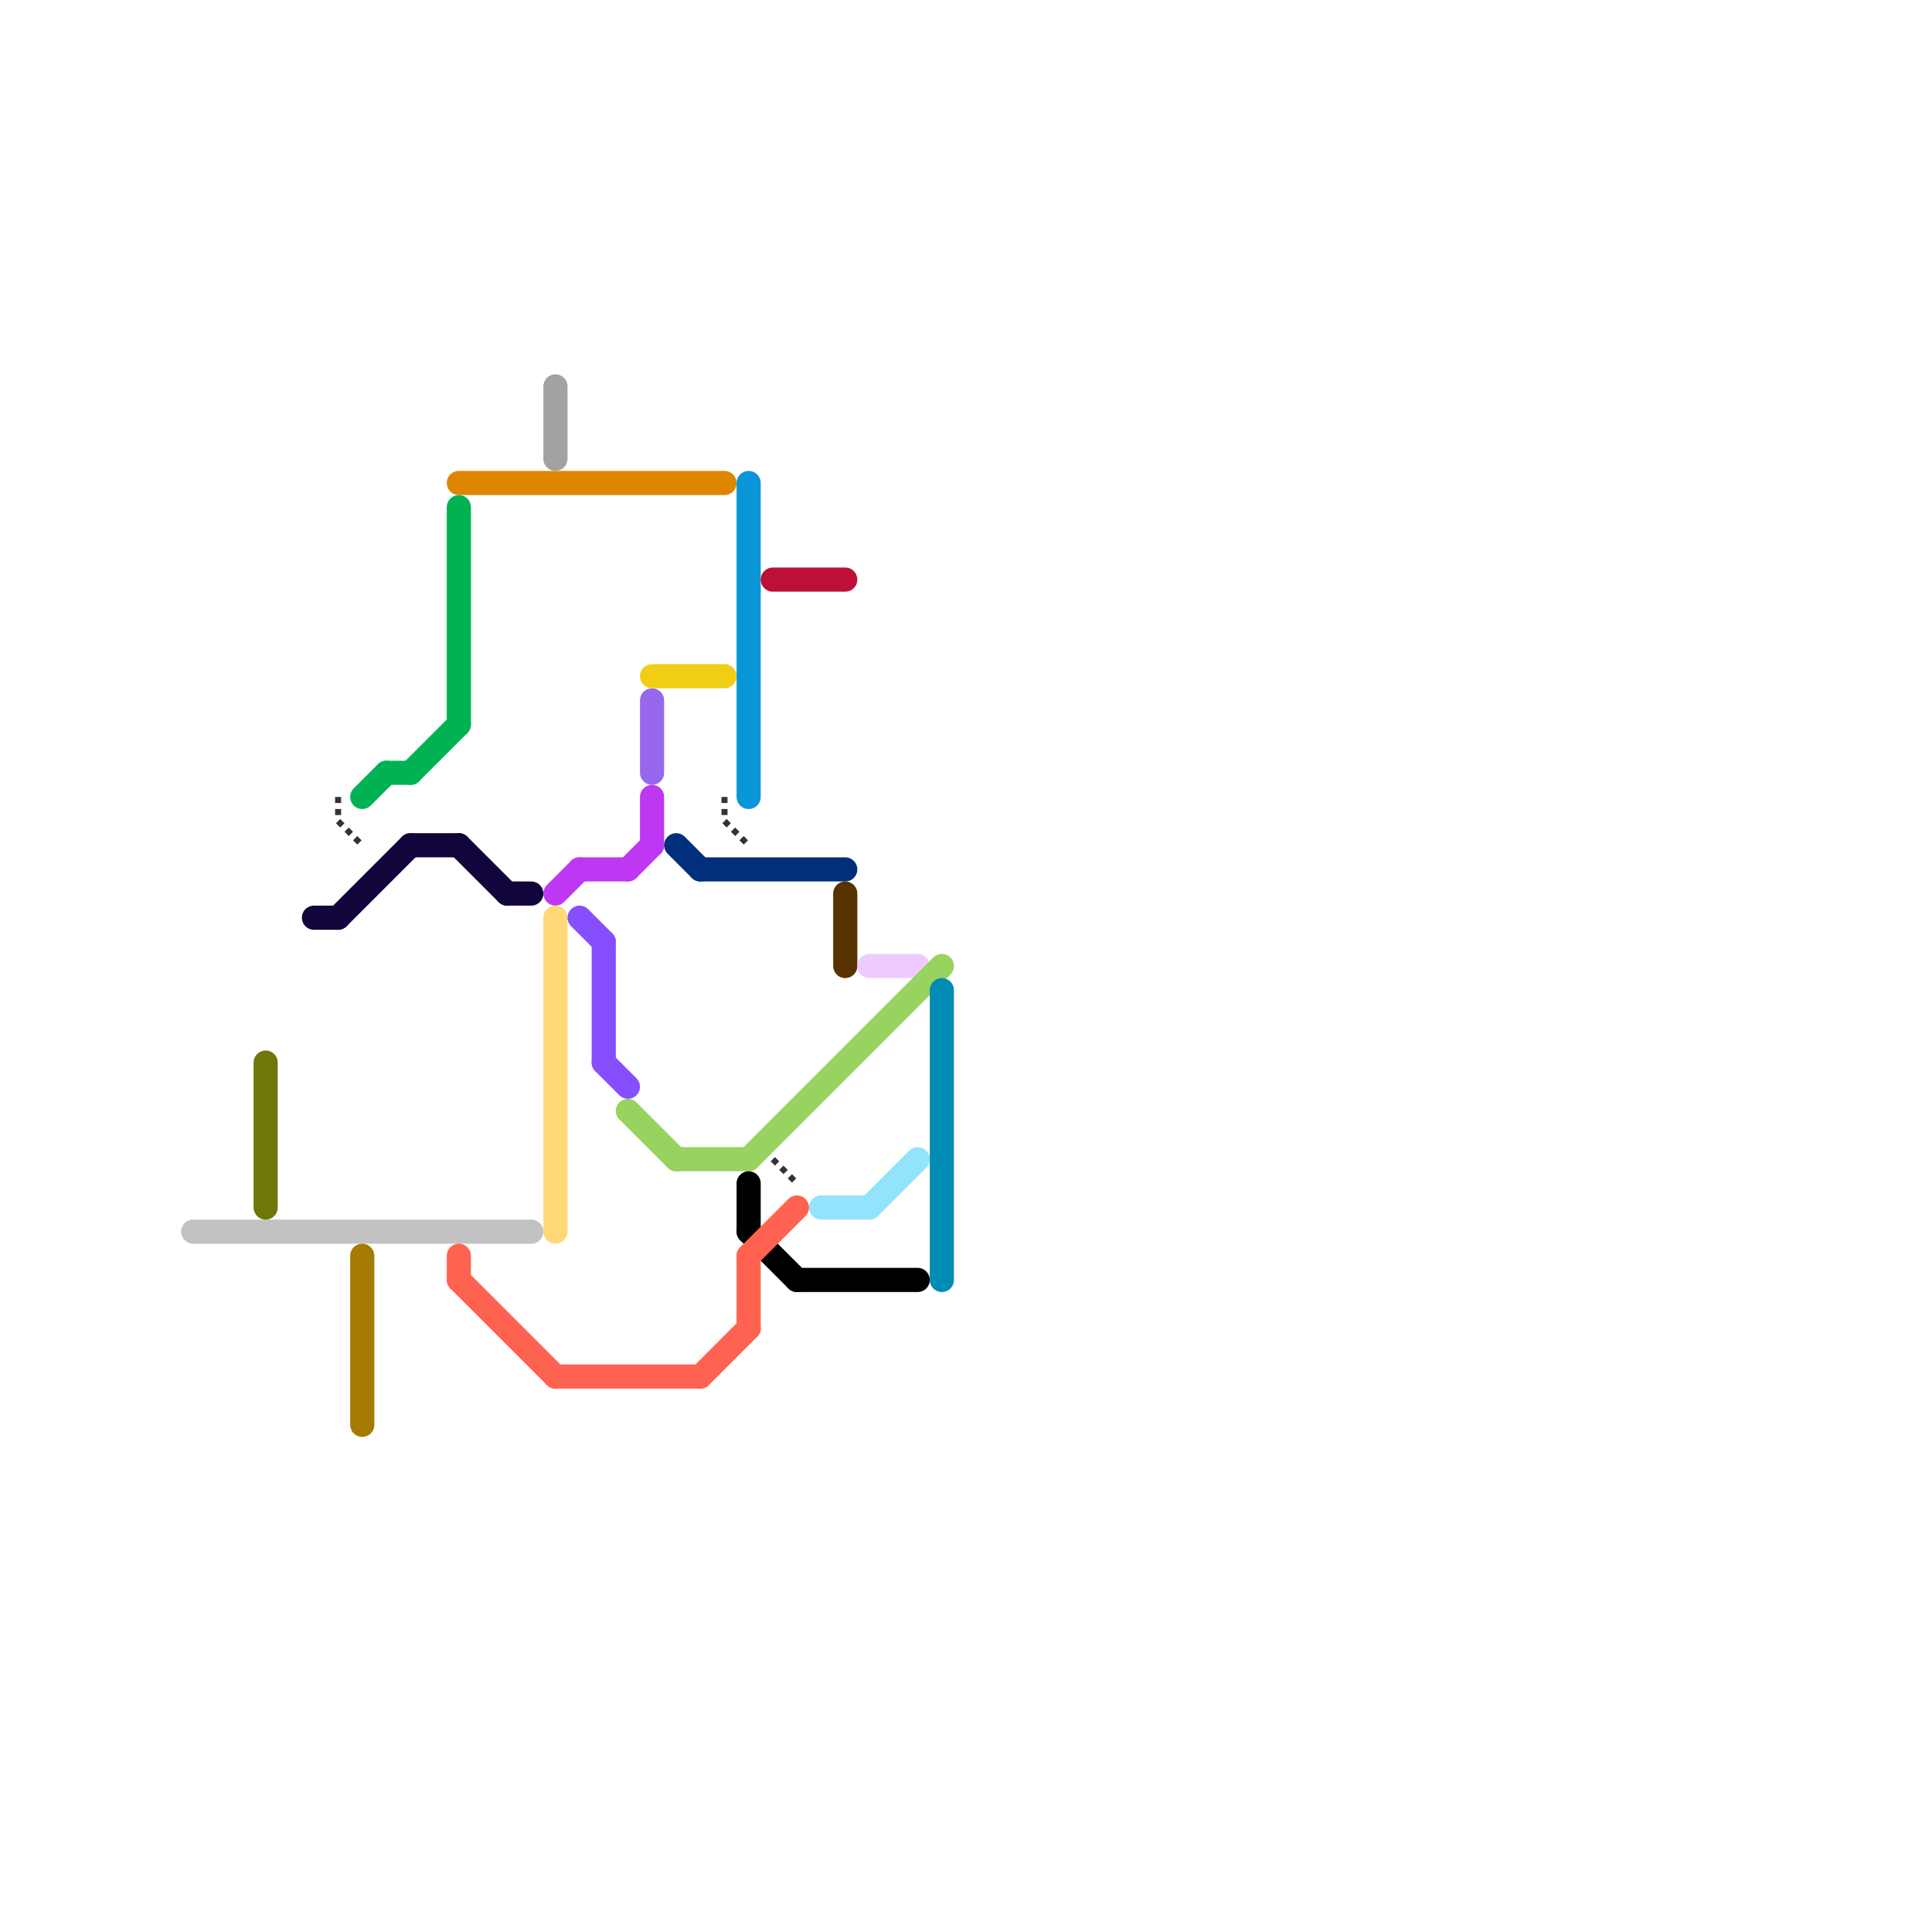 
<svg version="1.1" xmlns="http://www.w3.org/2000/svg" viewBox="0 0 80 80">
<style>text { font: 1px Helvetica; font-weight: 600; white-space: pre; dominant-baseline: central; } line { stroke-width: 1; fill: none; stroke-linecap: round; stroke-linejoin: round; } .c0 { stroke: #333333 } .c1 { stroke: #583300 } .c2 { stroke: #0896d7 } .c3 { stroke: #df8600 } .c4 { stroke: #a2a2a2 } .c5 { stroke: #00b251 } .c6 { stroke: #9768ee } .c7 { stroke: #f0ce15 } .c8 { stroke: #bd1038 } .c9 { stroke: #be38f3 } .c10 { stroke: #012f7b } .c11 { stroke: #efcaff } .c12 { stroke: #96d35f } .c13 { stroke: #008cb4 } .c14 { stroke: #93e3fd } .c15 { stroke: #000000 } .c16 { stroke: #ffd977 } .c17 { stroke: #c2c2c2 } .c18 { stroke: #ff6250 } .c19 { stroke: #a67b01 } .c20 { stroke: #6f760a } .c21 { stroke: #11053b } .c22 { stroke: #864ffe } .lds4 { stroke-dasharray: 0.25 0.25; }.w1 { stroke-width: 1; }.w4 { stroke-width: .25; }.l8 { stroke-linecap: butt; }</style><style>.lxco { stroke: #000; stroke-width: 0.525; fill: #fff; stroke-linecap: square; } .lxci { stroke: #fff; stroke-width: 0.25; fill: #fff; stroke-linecap: square; } </style><defs><g id="l"><circle r="0.45" fill="#fff" stroke="#000" stroke-width="0.2"/></g><g id="wm-xf"><circle r="1.2" fill="#000"/><circle r="0.9" fill="#fff"/><circle r="0.6" fill="#000"/><circle r="0.3" fill="#fff"/></g><g id="wm"><circle r="0.6" fill="#000"/><circle r="0.3" fill="#fff"/></g></defs><line class="c0 w4 l8 lds4" x1="30" y1="33" x2="30" y2="34"/><line class="c0 w4 l8 lds4" x1="32" y1="48" x2="33" y2="49"/><line class="c0 w4 l8 lds4" x1="14" y1="34" x2="15" y2="35"/><line class="c0 w4 l8 lds4" x1="14" y1="33" x2="14" y2="34"/><line class="c0 w4 l8 lds4" x1="30" y1="34" x2="31" y2="35"/><line class="c1 " x1="35" y1="37" x2="35" y2="40"/><line class="c2 " x1="31" y1="20" x2="31" y2="33"/><line class="c3 " x1="19" y1="20" x2="30" y2="20"/><line class="c4 " x1="23" y1="16" x2="23" y2="19"/><line class="c5 " x1="16" y1="32" x2="17" y2="32"/><line class="c5 " x1="15" y1="33" x2="16" y2="32"/><line class="c5 " x1="19" y1="21" x2="19" y2="30"/><line class="c5 " x1="17" y1="32" x2="19" y2="30"/><line class="c6 " x1="27" y1="29" x2="27" y2="32"/><line class="c7 " x1="27" y1="28" x2="30" y2="28"/><line class="c8 " x1="32" y1="24" x2="35" y2="24"/><line class="c9 " x1="27" y1="33" x2="27" y2="35"/><line class="c9 " x1="26" y1="36" x2="27" y2="35"/><line class="c9 " x1="23" y1="37" x2="24" y2="36"/><line class="c9 " x1="24" y1="36" x2="26" y2="36"/><line class="c10 " x1="29" y1="36" x2="35" y2="36"/><line class="c10 " x1="28" y1="35" x2="29" y2="36"/><line class="c11 " x1="36" y1="40" x2="38" y2="40"/><line class="c12 " x1="28" y1="48" x2="31" y2="48"/><line class="c12 " x1="31" y1="48" x2="39" y2="40"/><line class="c12 " x1="26" y1="46" x2="28" y2="48"/><line class="c13 " x1="39" y1="41" x2="39" y2="53"/><line class="c14 " x1="34" y1="50" x2="36" y2="50"/><line class="c14 " x1="36" y1="50" x2="38" y2="48"/><line class="c15 " x1="31" y1="49" x2="31" y2="51"/><line class="c15 " x1="31" y1="51" x2="33" y2="53"/><line class="c15 " x1="33" y1="53" x2="38" y2="53"/><line class="c16 " x1="23" y1="38" x2="23" y2="51"/><line class="c17 " x1="8" y1="51" x2="22" y2="51"/><line class="c18 " x1="29" y1="57" x2="31" y2="55"/><line class="c18 " x1="19" y1="52" x2="19" y2="53"/><line class="c18 " x1="19" y1="53" x2="23" y2="57"/><line class="c18 " x1="31" y1="52" x2="31" y2="55"/><line class="c18 " x1="23" y1="57" x2="29" y2="57"/><line class="c18 " x1="31" y1="52" x2="33" y2="50"/><line class="c19 " x1="15" y1="52" x2="15" y2="59"/><line class="c20 " x1="11" y1="44" x2="11" y2="50"/><line class="c21 " x1="19" y1="35" x2="21" y2="37"/><line class="c21 " x1="13" y1="38" x2="14" y2="38"/><line class="c21 " x1="17" y1="35" x2="19" y2="35"/><line class="c21 " x1="21" y1="37" x2="22" y2="37"/><line class="c21 " x1="14" y1="38" x2="17" y2="35"/><line class="c22 " x1="25" y1="39" x2="25" y2="44"/><line class="c22 " x1="25" y1="44" x2="26" y2="45"/><line class="c22 " x1="24" y1="38" x2="25" y2="39"/>
</svg>
